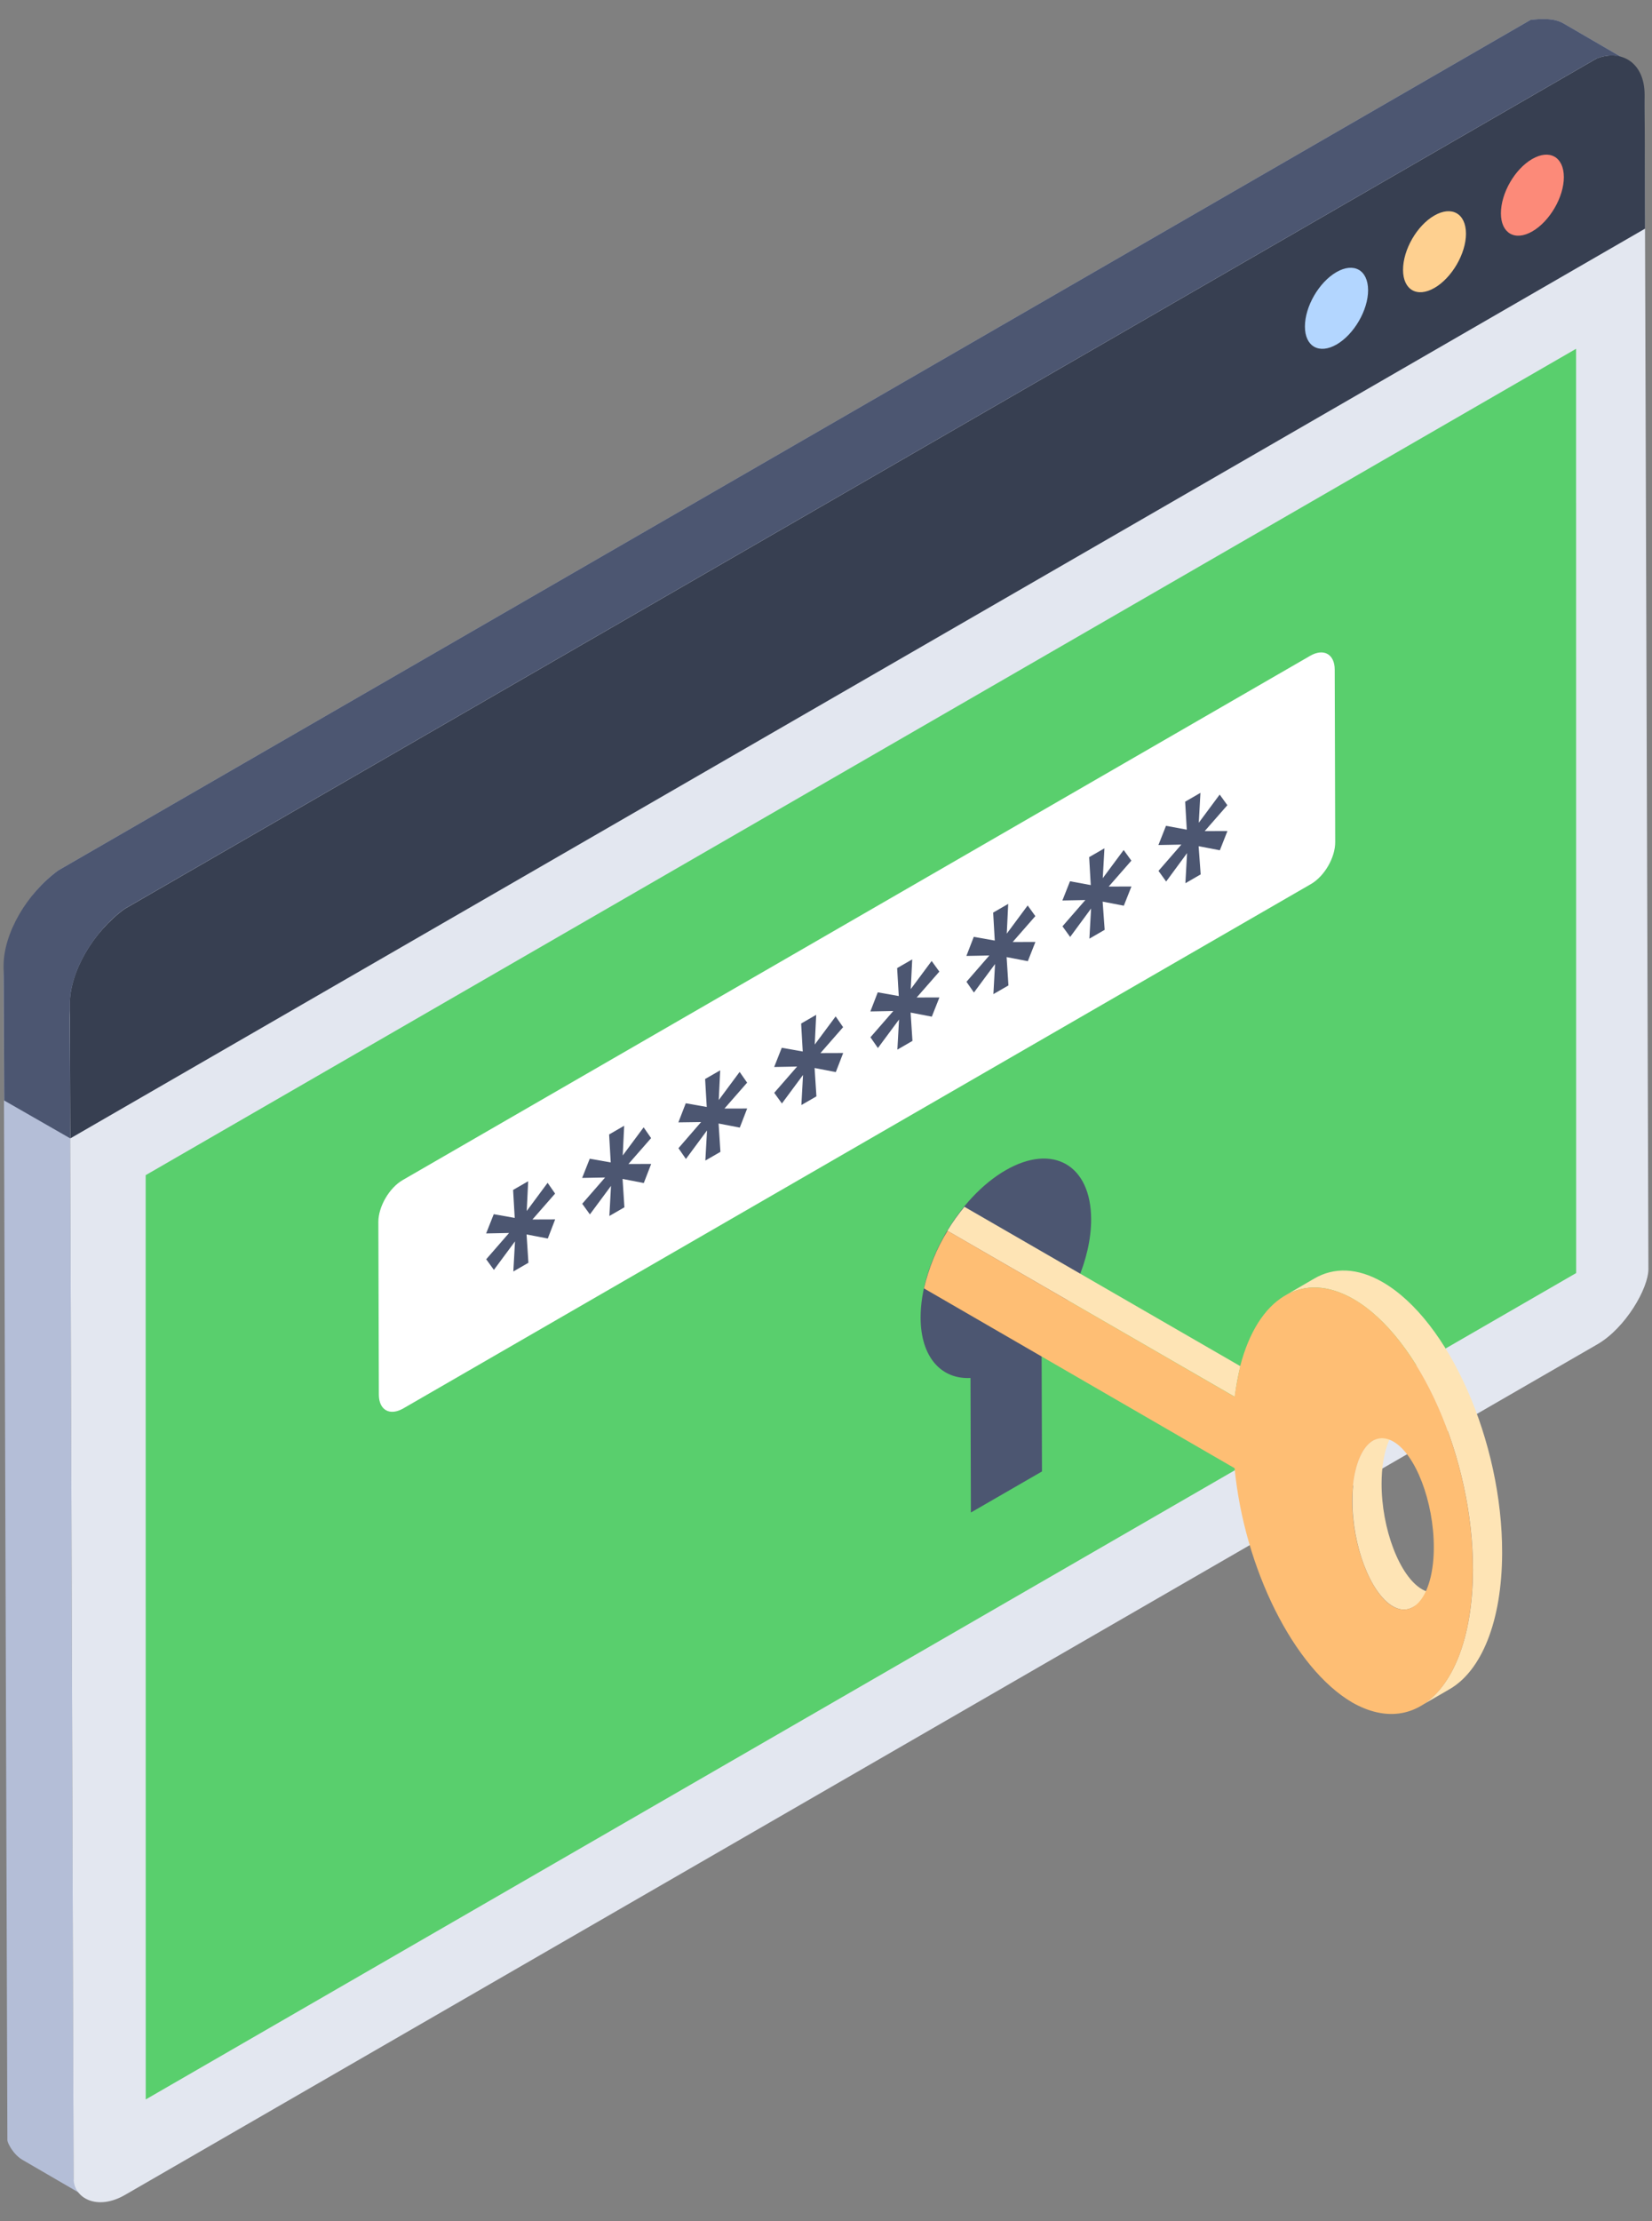 <svg width="64" height="86" viewBox="0 0 64 86" fill="none" xmlns="http://www.w3.org/2000/svg">
<rect x="0" y="0" width="64" height="86" fill="#808080" stroke="none"/>
<path d="M60.567 0.906C60.205 0.695 59.706 0.722 59.295 0.77L2.256 33.701C1.027 34.601 0.136 36.145 0.139 37.926L0.286 82.862C0.288 82.969 0.512 83.415 0.872 83.624L3.438 85.115C3.078 84.907 2.854 84.46 2.852 84.352L2.705 39.418C2.702 37.636 3.593 36.092 4.822 35.193L61.861 2.262C62.272 2.214 62.771 2.187 63.133 2.396L60.567 0.906Z" fill="#B4BED7"/>
<path d="M60.567 0.905C60.205 0.695 59.706 0.722 59.296 0.77L2.256 33.701C1.027 34.602 0.136 36.145 0.139 37.398L0.162 42.608L2.723 44.076L2.705 38.89C2.702 37.636 3.593 36.092 4.822 35.193L61.861 2.262C62.272 2.214 62.771 2.187 63.133 2.396L60.567 0.905Z" fill="#4C5671"/>
<path d="M61.862 2.261C62.814 1.901 63.711 2.412 63.714 4.193L63.861 49.129C63.865 49.875 62.974 51.419 61.883 52.048L4.844 84.98C3.753 85.61 2.856 85.098 2.852 84.352L2.705 39.417C2.702 37.636 3.593 36.092 4.822 35.192L61.862 2.261Z" fill="#E3E7F0"/>
<path d="M61.059 13.504L5.643 45.499L5.646 81.284L61.062 49.289L61.059 13.504Z" fill="#59CF6D"/>
<path d="M15.602 45.688C15.078 45.991 14.656 46.721 14.658 47.313L14.677 53.996C14.679 54.598 15.103 54.831 15.627 54.528L50.784 34.23C51.308 33.928 51.729 33.207 51.727 32.605L51.708 25.922C51.707 25.33 51.283 25.088 50.759 25.39L15.602 45.688Z" fill="white"/>
<path d="M45.914 31.039L45.977 32.122L45.172 31.973L44.878 32.717L45.767 32.7L44.881 33.718L45.178 34.13L45.988 33.03L45.923 34.196L46.515 33.854L46.436 32.762L47.258 32.92L47.552 32.175L46.671 32.178L47.549 31.175L47.252 30.763L46.442 31.854L46.506 30.697L45.914 31.039Z" fill="#4C5671"/>
<path d="M42.195 33.185L42.257 34.268L41.453 34.12L41.158 34.864L42.047 34.847L41.161 35.864L41.459 36.276L42.269 35.176L42.204 36.342L42.796 36L42.717 34.908L43.538 35.066L43.833 34.322L42.952 34.325L43.83 33.322L43.532 32.91L42.722 34L42.787 32.844L42.195 33.185Z" fill="#4C5671"/>
<path d="M38.476 35.333L38.538 36.416L37.725 36.272L37.439 37.011L38.328 36.994L37.442 38.012L37.731 38.428L38.549 37.324L38.485 38.489L39.068 38.153L38.997 37.056L39.819 37.214L40.113 36.469L39.232 36.472L40.11 35.469L39.813 35.057L39.003 36.148L39.059 34.996L38.476 35.333Z" fill="#4C5671"/>
<path d="M34.756 37.481L34.819 38.564L34.005 38.42L33.719 39.16L34.608 39.143L33.722 40.16L34.011 40.577L34.83 39.472L34.765 40.638L35.349 40.301L35.278 39.204L36.099 39.362L36.394 38.618L35.513 38.62L36.391 37.618L36.093 37.206L35.283 38.296L35.34 37.145L34.756 37.481Z" fill="#4C5671"/>
<path d="M31.037 39.628L31.099 40.711L30.286 40.567L29.992 41.311L30.881 41.294L29.994 42.311L30.292 42.723L31.11 41.619L31.046 42.784L31.629 42.448L31.558 41.35L32.38 41.508L32.666 40.769L31.785 40.772L32.663 39.769L32.374 39.352L31.564 40.442L31.62 39.291L31.037 39.628Z" fill="#4C5671"/>
<path d="M27.317 41.776L27.38 42.859L26.567 42.715L26.281 43.455L27.161 43.443L26.284 44.455L26.573 44.872L27.391 43.767L27.326 44.933L27.91 44.596L27.839 43.499L28.66 43.657L28.946 42.918L28.066 42.92L28.944 41.917L28.654 41.501L27.845 42.591L27.901 41.44L27.317 41.776Z" fill="#4C5671"/>
<path d="M23.598 43.923L23.66 45.006L22.847 44.862L22.553 45.606L23.442 45.589L22.556 46.606L22.853 47.018L23.671 45.914L23.607 47.079L24.19 46.743L24.119 45.645L24.941 45.803L25.227 45.064L24.346 45.067L25.224 44.064L24.935 43.647L24.125 44.737L24.181 43.586L23.598 43.923Z" fill="#4C5671"/>
<path d="M19.878 46.071L19.941 47.154L19.128 47.01L18.833 47.755L19.722 47.737L18.836 48.755L19.134 49.167L19.952 48.062L19.887 49.228L20.471 48.891L20.4 47.794L21.222 47.952L21.507 47.212L20.627 47.215L21.505 46.212L21.215 45.795L20.406 46.886L20.462 45.734L19.878 46.071Z" fill="#4C5671"/>
<path d="M38.958 45.309C37.133 46.362 35.659 48.915 35.665 51.019C35.669 52.545 36.465 53.41 37.598 53.351L37.613 58.56L40.367 56.97L40.352 51.761C41.495 50.506 42.276 48.73 42.272 47.205C42.266 45.1 40.783 44.255 38.958 45.309Z" fill="#4C5671"/>
<path d="M55.092 61.533C54.221 61.031 53.519 59.186 53.524 57.432C53.527 56.252 53.85 55.4 54.327 55.123L53.196 55.78C52.719 56.057 52.396 56.909 52.393 58.09C52.388 59.844 53.091 61.688 53.961 62.191C54.246 62.355 54.513 62.356 54.744 62.221L55.875 61.565C55.644 61.699 55.376 61.698 55.092 61.533Z" fill="#FEE4B5"/>
<path d="M53.566 49.641C52.587 49.075 51.676 49.061 50.923 49.498L49.792 50.156C50.545 49.718 51.456 49.733 52.435 50.298C55.006 51.783 57.076 56.478 57.064 60.786C57.056 63.449 56.255 65.343 55.037 66.05L56.168 65.394C57.386 64.685 58.187 62.792 58.194 60.129C58.206 55.821 56.137 51.126 53.566 49.641Z" fill="#FEE4B5"/>
<path d="M48.054 52.896L37.362 46.723C37.123 47.015 36.899 47.323 36.702 47.652L47.838 54.082C47.888 53.658 47.961 53.263 48.054 52.896Z" fill="#FEE4B5"/>
<path d="M52.444 50.3C50.435 49.146 48.724 50.279 48.048 52.885C47.968 53.263 47.889 53.661 47.829 54.079L36.71 47.654C36.273 48.351 35.974 49.126 35.795 49.882L47.829 56.844C48.207 60.722 50.117 64.581 52.384 65.913C54.97 67.386 57.058 65.098 57.058 60.782C57.078 56.486 55.01 51.792 52.444 50.3ZM53.955 62.194C53.1 61.697 52.384 59.847 52.384 58.097C52.404 56.326 53.1 55.312 53.975 55.81C54.85 56.307 55.547 58.156 55.547 59.907C55.547 61.657 54.831 62.692 53.955 62.194Z" fill="#FEBE74"/>
<path d="M63.714 3.666C63.71 2.413 62.813 1.901 61.861 2.261L4.822 35.193C3.593 36.093 2.701 37.636 2.705 38.889L2.723 44.076L63.732 8.852L63.714 3.666Z" fill="#373F51"/>
<path d="M55.565 8.346C56.238 7.958 56.791 8.262 56.793 9.046C56.795 9.818 56.246 10.759 55.573 11.147C54.901 11.535 54.358 11.226 54.355 10.453C54.353 9.669 54.893 8.734 55.565 8.346Z" fill="#FED090"/>
<path d="M51.774 10.536C52.446 10.147 52.999 10.451 53.001 11.235C53.003 12.008 52.454 12.948 51.782 13.337C51.109 13.725 50.556 13.421 50.554 12.648C50.552 11.864 51.101 10.924 51.774 10.536Z" fill="#B3D6FF"/>
<path d="M59.357 6.157C60.03 5.768 60.583 6.073 60.585 6.856C60.587 7.629 60.038 8.569 59.365 8.958C58.693 9.346 58.149 9.036 58.147 8.264C58.145 7.48 58.685 6.545 59.357 6.157Z" fill="#FC8A79"/>
</svg>
